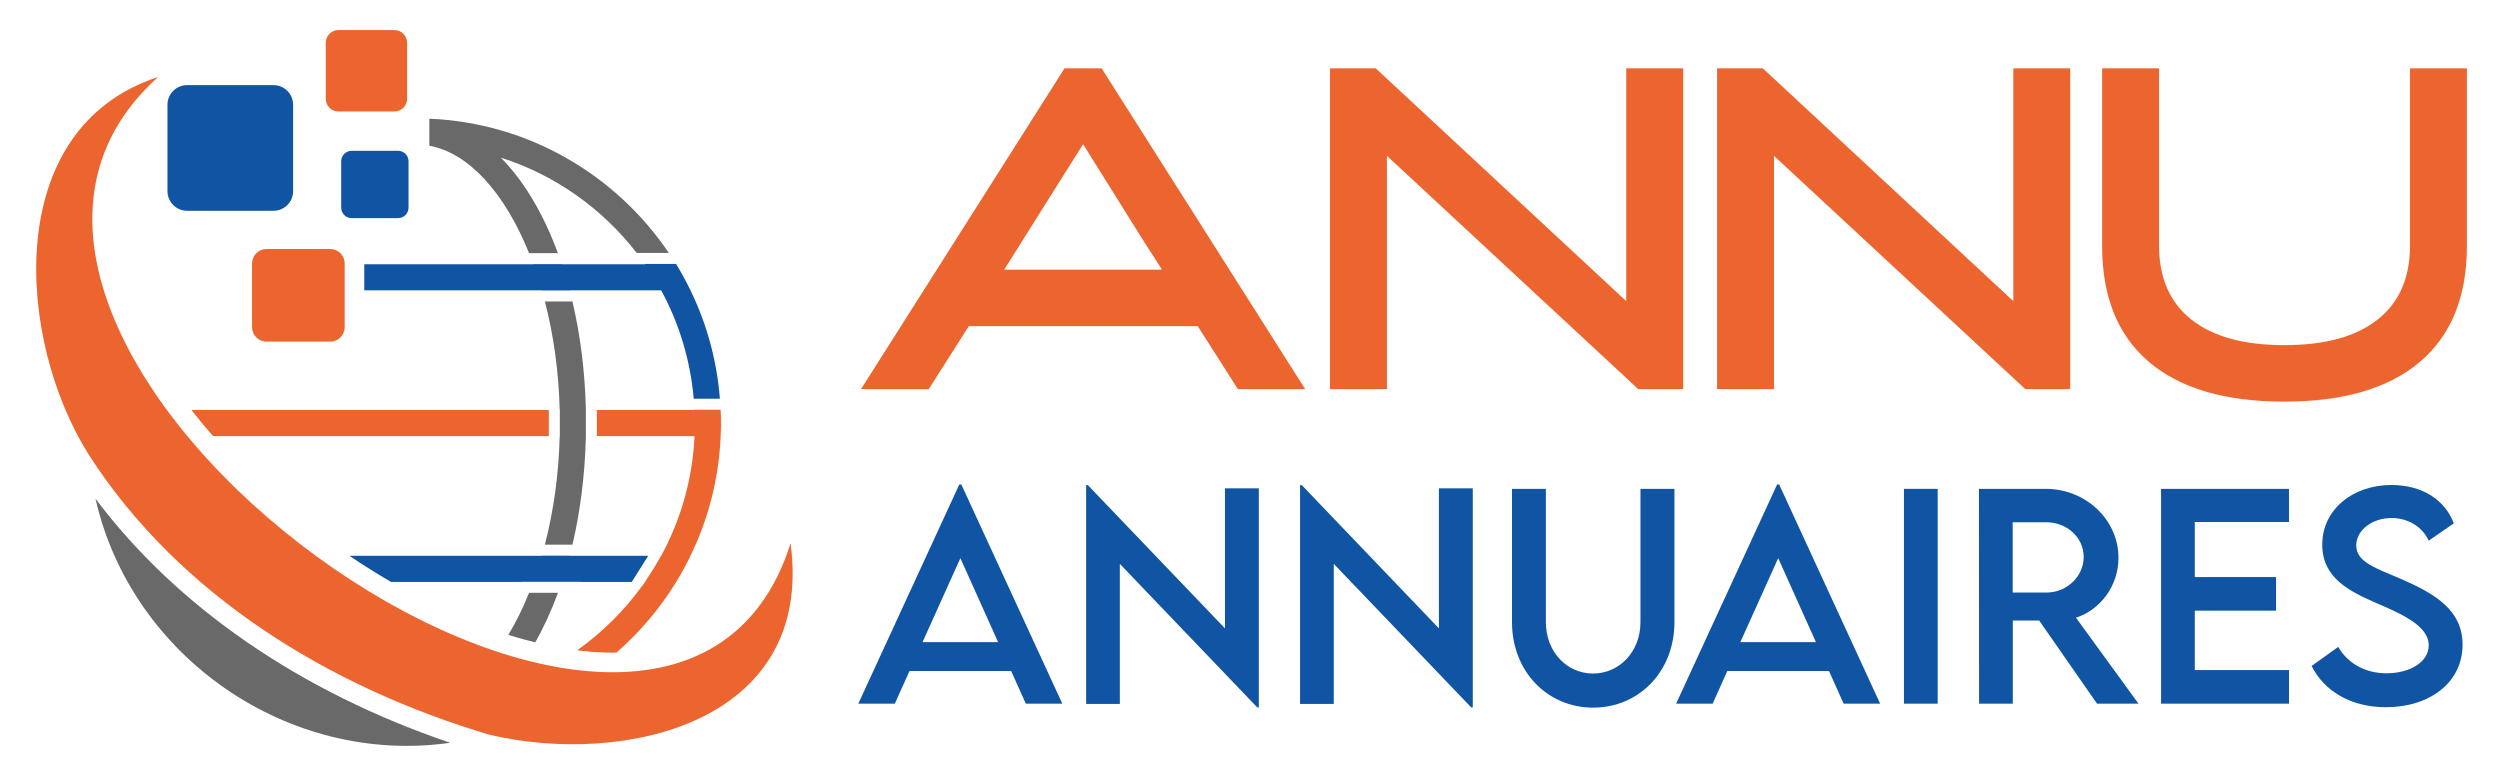 <?xml version="1.0" encoding="utf-8"?>
<!-- Generator: Adobe Illustrator 16.0.0, SVG Export Plug-In . SVG Version: 6.00 Build 0)  -->
<!DOCTYPE svg PUBLIC "-//W3C//DTD SVG 1.1//EN" "http://www.w3.org/Graphics/SVG/1.1/DTD/svg11.dtd">
<svg version="1.1" id="Calque_1" xmlns="http://www.w3.org/2000/svg" xmlns:xlink="http://www.w3.org/1999/xlink" x="0px" y="0px"
	 width="180.583px" height="56.049px" viewBox="0 0 180.583 56.049" enable-background="new 0 0 180.583 56.049"
	 xml:space="preserve">
<g>
	<path fill="#1054A4" d="M21.173,13.807c0,0.784-0.634,1.418-1.418,1.418h-6.24c-0.784,0-1.418-0.635-1.418-1.418v-6.24
		c0-0.783,0.634-1.418,1.418-1.418h6.24c0.784,0,1.418,0.635,1.418,1.418V13.807z"/>
	<path fill="#1054A4" d="M29.51,14.996c0,0.42-0.34,0.761-0.76,0.761h-3.345c-0.42,0-0.761-0.341-0.761-0.761v-3.345
		c0-0.42,0.34-0.76,0.761-0.76h3.345c0.42,0,0.76,0.34,0.76,0.76V14.996z"/>
	<path fill="#EC652E" d="M29.407,3.092v4.042c0,0.505-0.411,0.919-0.915,0.919h-4.043c-0.508,0-0.919-0.415-0.919-0.919V3.092
		c0-0.508,0.411-0.919,0.919-0.919h4.043C28.996,2.173,29.407,2.584,29.407,3.092z"/>
	<path fill="#696969" d="M6.897,36.018c2.596,11.46,13.957,19.301,25.624,17.635C21.692,49.983,12.752,43.825,6.897,36.018z"/>
	<path fill="#023661" d="M38.449,51.95c-0.028,0.014-0.057,0.028-0.09,0.042c-0.018,0.009-0.042,0.02-0.066,0.023
		C38.346,51.997,38.397,51.975,38.449,51.95z"/>
	<path fill="#023661" d="M38.449,51.95c-0.028,0.014-0.057,0.028-0.09,0.042c-0.018,0.009-0.042,0.02-0.066,0.023
		C38.346,51.997,38.397,51.975,38.449,51.95z"/>
	<path fill="#26A9E0" d="M29.126,52.545c0.203,0.014,0.405,0.019,0.613,0.019c-0.208-0.015-0.41-0.029-0.613-0.056V52.545z"/>
	<path fill="#26A9E0" d="M29.126,50.659c0.227,0.014,0.453,0.018,0.679,0.018c-0.226-0.014-0.452-0.042-0.679-0.084V50.659z"/>
	<path fill="#EC652E" d="M57.105,39.255c-8.863,28.007-67.258-14.319-45.687-33.69C0.047,9.27,1.212,24.614,6.406,32.832
		c0,0,0,0.005,0.004,0.005v0.005c6.546,10.199,17.486,16.824,28.936,20.227C45.081,55.369,58.851,52.215,57.105,39.255
		C56.723,40.462,57.284,40.585,57.105,39.255z"/>
	<path fill="#EC652E" d="M24.897,23.632c0,0.577-0.468,1.045-1.045,1.045h-4.601c-0.578,0-1.045-0.468-1.045-1.045v-4.6
		c0-0.578,0.467-1.045,1.045-1.045h4.601c0.577,0,1.045,0.467,1.045,1.045V23.632z"/>
	<path fill="#EC652E" d="M39.643,29.616H13.829c0.495,0.637,1.015,1.265,1.558,1.886h24.256V29.616z"/>
	<path fill="#1054A4" d="M39.145,20.979h2.009c-0.001-0.002-0.001-0.004-0.002-0.006h6.607c1.287,2.366,2.106,5.017,2.35,7.831H52
		c-0.219-2.785-0.956-5.432-2.124-7.831c-0.312-0.646-0.656-1.278-1.028-1.886c-0.003-0.007-0.008-0.013-0.013-0.02H46.58
		c0.004,0.006,0.009,0.013,0.015,0.02h-6.008c-0.001-0.002-0.002-0.004-0.003-0.006h-2.061c0,0.001,0.001,0.004,0.002,0.006H26.312
		v1.886h12.83C39.144,20.975,39.144,20.977,39.145,20.979z"/>
	<path fill="#EC652E" d="M52.053,29.598h-1.886c0.001,0.006,0.001,0.012,0.002,0.018h-7.056v1.886h7.056
		c-0.142,3.118-1,6.05-2.41,8.644h-0.01c-0.135,0.251-0.479,0.854-1.158,1.887h0.004c-0.01,0.013-0.021,0.026-0.03,0.04
		c-0.052,0.081-0.099,0.152-0.156,0.237l-0.017-0.001c-1.302,1.801-2.892,3.379-4.704,4.665c0.427,0.054,0.851,0.095,1.269,0.124
		c0.01,0.001,0.021,0.002,0.03,0.003c0.426,0.028,0.847,0.043,1.262,0.043c0,0,0.001,0,0.002,0c0.096,0,0.187-0.007,0.281-0.009
		c1.682-1.469,3.141-3.189,4.315-5.102c0.372-0.608,0.716-1.24,1.028-1.887c1.283-2.632,2.051-5.56,2.179-8.644
		c0.019-0.312,0.023-0.627,0.023-0.943s-0.004-0.632-0.023-0.943C52.054,29.61,52.054,29.604,52.053,29.598z"/>
	<path fill="#1054A4" d="M37.669,42.025h4.294v0.008h3.672l1.189-1.887h-5.674c0.001-0.003,0.002-0.005,0.002-0.008h-2.009
		c0,0.003,0,0.005-0.002,0.008H25.239c0.986,0.668,1.991,1.296,3.006,1.887h9.424V42.025z"/>
	<g>
		<g>
			<path fill="#696969" d="M39.359,21.774c0.62,2.398,1.001,5.046,1.07,7.826h0.009v1.913h-0.009
				c-0.068,2.781-0.45,5.431-1.07,7.831h1.99c0.561-2.377,0.897-4.984,0.968-7.734v-2.1c-0.07-2.75-0.408-5.358-0.968-7.735H39.359z
				"/>
			<path fill="#696969" d="M31.013,8.574v0.038v1.849v0.065c2.892,0.529,5.478,3.479,7.203,7.758h2.083
				c-1.048-2.849-2.456-5.217-4.123-6.899c3.93,1.253,7.34,3.689,9.815,6.886h2.322C44.517,12.656,38.208,8.875,31.013,8.574z"/>
			<path fill="#696969" d="M36.718,45.859c0.215,0.068,0.429,0.128,0.644,0.19c0.129,0.039,0.258,0.078,0.387,0.113
				c0.305,0.083,0.609,0.164,0.911,0.238c0.618-1.079,1.166-2.283,1.643-3.581h-2.085C37.772,43.927,37.27,44.949,36.718,45.859z"/>
		</g>
	</g>
</g>
<g>
	<g>
		<g>
			<path fill="#EC652E" d="M79.573,4.934l14.702,23.173h-4.859l-2.897-4.547H69.98l-2.896,4.547h-4.89L76.895,4.934H79.573z
				 M72.534,19.479h11.4c-0.499-0.771-0.966-1.5-1.402-2.188c-0.436-0.688-0.872-1.385-1.308-2.094s-0.898-1.448-1.386-2.219
				c-0.488-0.771-1.023-1.625-1.604-2.563L72.534,19.479z"/>
			<path fill="#EC652E" d="M117.469,4.934h4.111v23.173h-3.244l-18.154-16.851v16.851h-4.111V4.934h3.301l18.097,16.819V4.934z"/>
			<path fill="#EC652E" d="M145.427,4.934h4.111v23.173h-3.244L128.14,11.256v16.851h-4.111V4.934h3.302l18.097,16.819V4.934z"/>
			<path fill="#EC652E" d="M165.002,29.01c-4.283,0-7.547-0.961-9.792-2.881s-3.367-4.708-3.367-8.363V4.934h4.111v12.813
				c0,2.322,0.777,4.101,2.332,5.333c1.554,1.234,3.793,1.851,6.716,1.851c2.943,0,5.192-0.616,6.747-1.851
				c1.555-1.232,2.332-3.011,2.332-5.333V4.934h4.111v12.832c0,3.655-1.128,6.443-3.383,8.363
				C172.554,28.049,169.285,29.01,165.002,29.01z"/>
		</g>
	</g>
	<g>
		<g>
			<path fill="#1054A4" d="M73.039,48.47h-7.344l-1.059,2.357h-2.637l7.295-15.833h0.145l7.295,15.833h-2.637L73.039,48.47z
				 M72.095,46.381l-2.724-6.063l-2.733,6.063H72.095z"/>
			<path fill="#1054A4" d="M90.928,35.272v15.824h-0.115L80.889,40.73v10.116h-2.435V35.042h0.125l9.904,10.348V35.272H90.928z"/>
			<path fill="#1054A4" d="M106.383,35.272v15.824h-0.115L96.343,40.73v10.116h-2.435V35.042h0.125l9.904,10.348V35.272H106.383z"/>
			<path fill="#1054A4" d="M109.217,44.946v-9.635h2.446v9.625c0,2.146,1.511,3.715,3.407,3.715c1.896,0,3.426-1.568,3.426-3.715
				v-9.625h2.454v9.635c0,3.562-2.569,6.169-5.872,6.169C111.779,51.115,109.217,48.508,109.217,44.946z"/>
			<path fill="#1054A4" d="M132.113,48.47h-7.345l-1.057,2.357h-2.64l7.297-15.833h0.146l7.294,15.833h-2.637L132.113,48.47z
				 M131.169,46.381l-2.724-6.063l-2.734,6.063H131.169z"/>
			<path fill="#1054A4" d="M137.528,35.312h2.437v15.516h-2.437V35.312z"/>
			<path fill="#1054A4" d="M151.474,50.827l-4.178-6.006h-1.904v6.006h-2.437l-0.01-15.516h4.822c2.889,0,5.257,2.223,5.257,4.985
				c0,2.003-1.29,3.745-3.071,4.322l4.515,6.208H151.474z M147.827,42.8c1.463,0.01,2.685-1.174,2.685-2.561
				c0-1.443-1.24-2.512-2.685-2.512h-2.444V42.8H147.827z"/>
			<path fill="#1054A4" d="M158.537,37.708v3.976h5.871v2.425h-5.871v4.294h6.805v2.425H156.1V35.312h9.241v2.396H158.537z"/>
			<path fill="#1054A4" d="M166.975,48.104l1.925-1.377c0.692,1.214,1.982,1.906,3.476,1.906c1.741,0,3.059-0.837,3.059-2.021
				c0-1.434-2.04-2.301-3.85-3.08c-1.818-0.808-3.841-1.751-3.841-4.187c0-2.542,2.205-4.312,4.996-4.312
				c2.215,0,3.869,1.067,4.506,2.771l-1.812,1.252c-0.479-1.051-1.549-1.638-2.675-1.638c-1.425,0-2.56,0.886-2.56,1.983
				c0,1.212,1.433,1.646,3.32,2.454c2.453,1.078,4.36,2.263,4.36,4.707c0,2.753-2.389,4.523-5.535,4.523
				C169.795,51.087,167.859,49.894,166.975,48.104z"/>
		</g>
	</g>
</g>
</svg>
